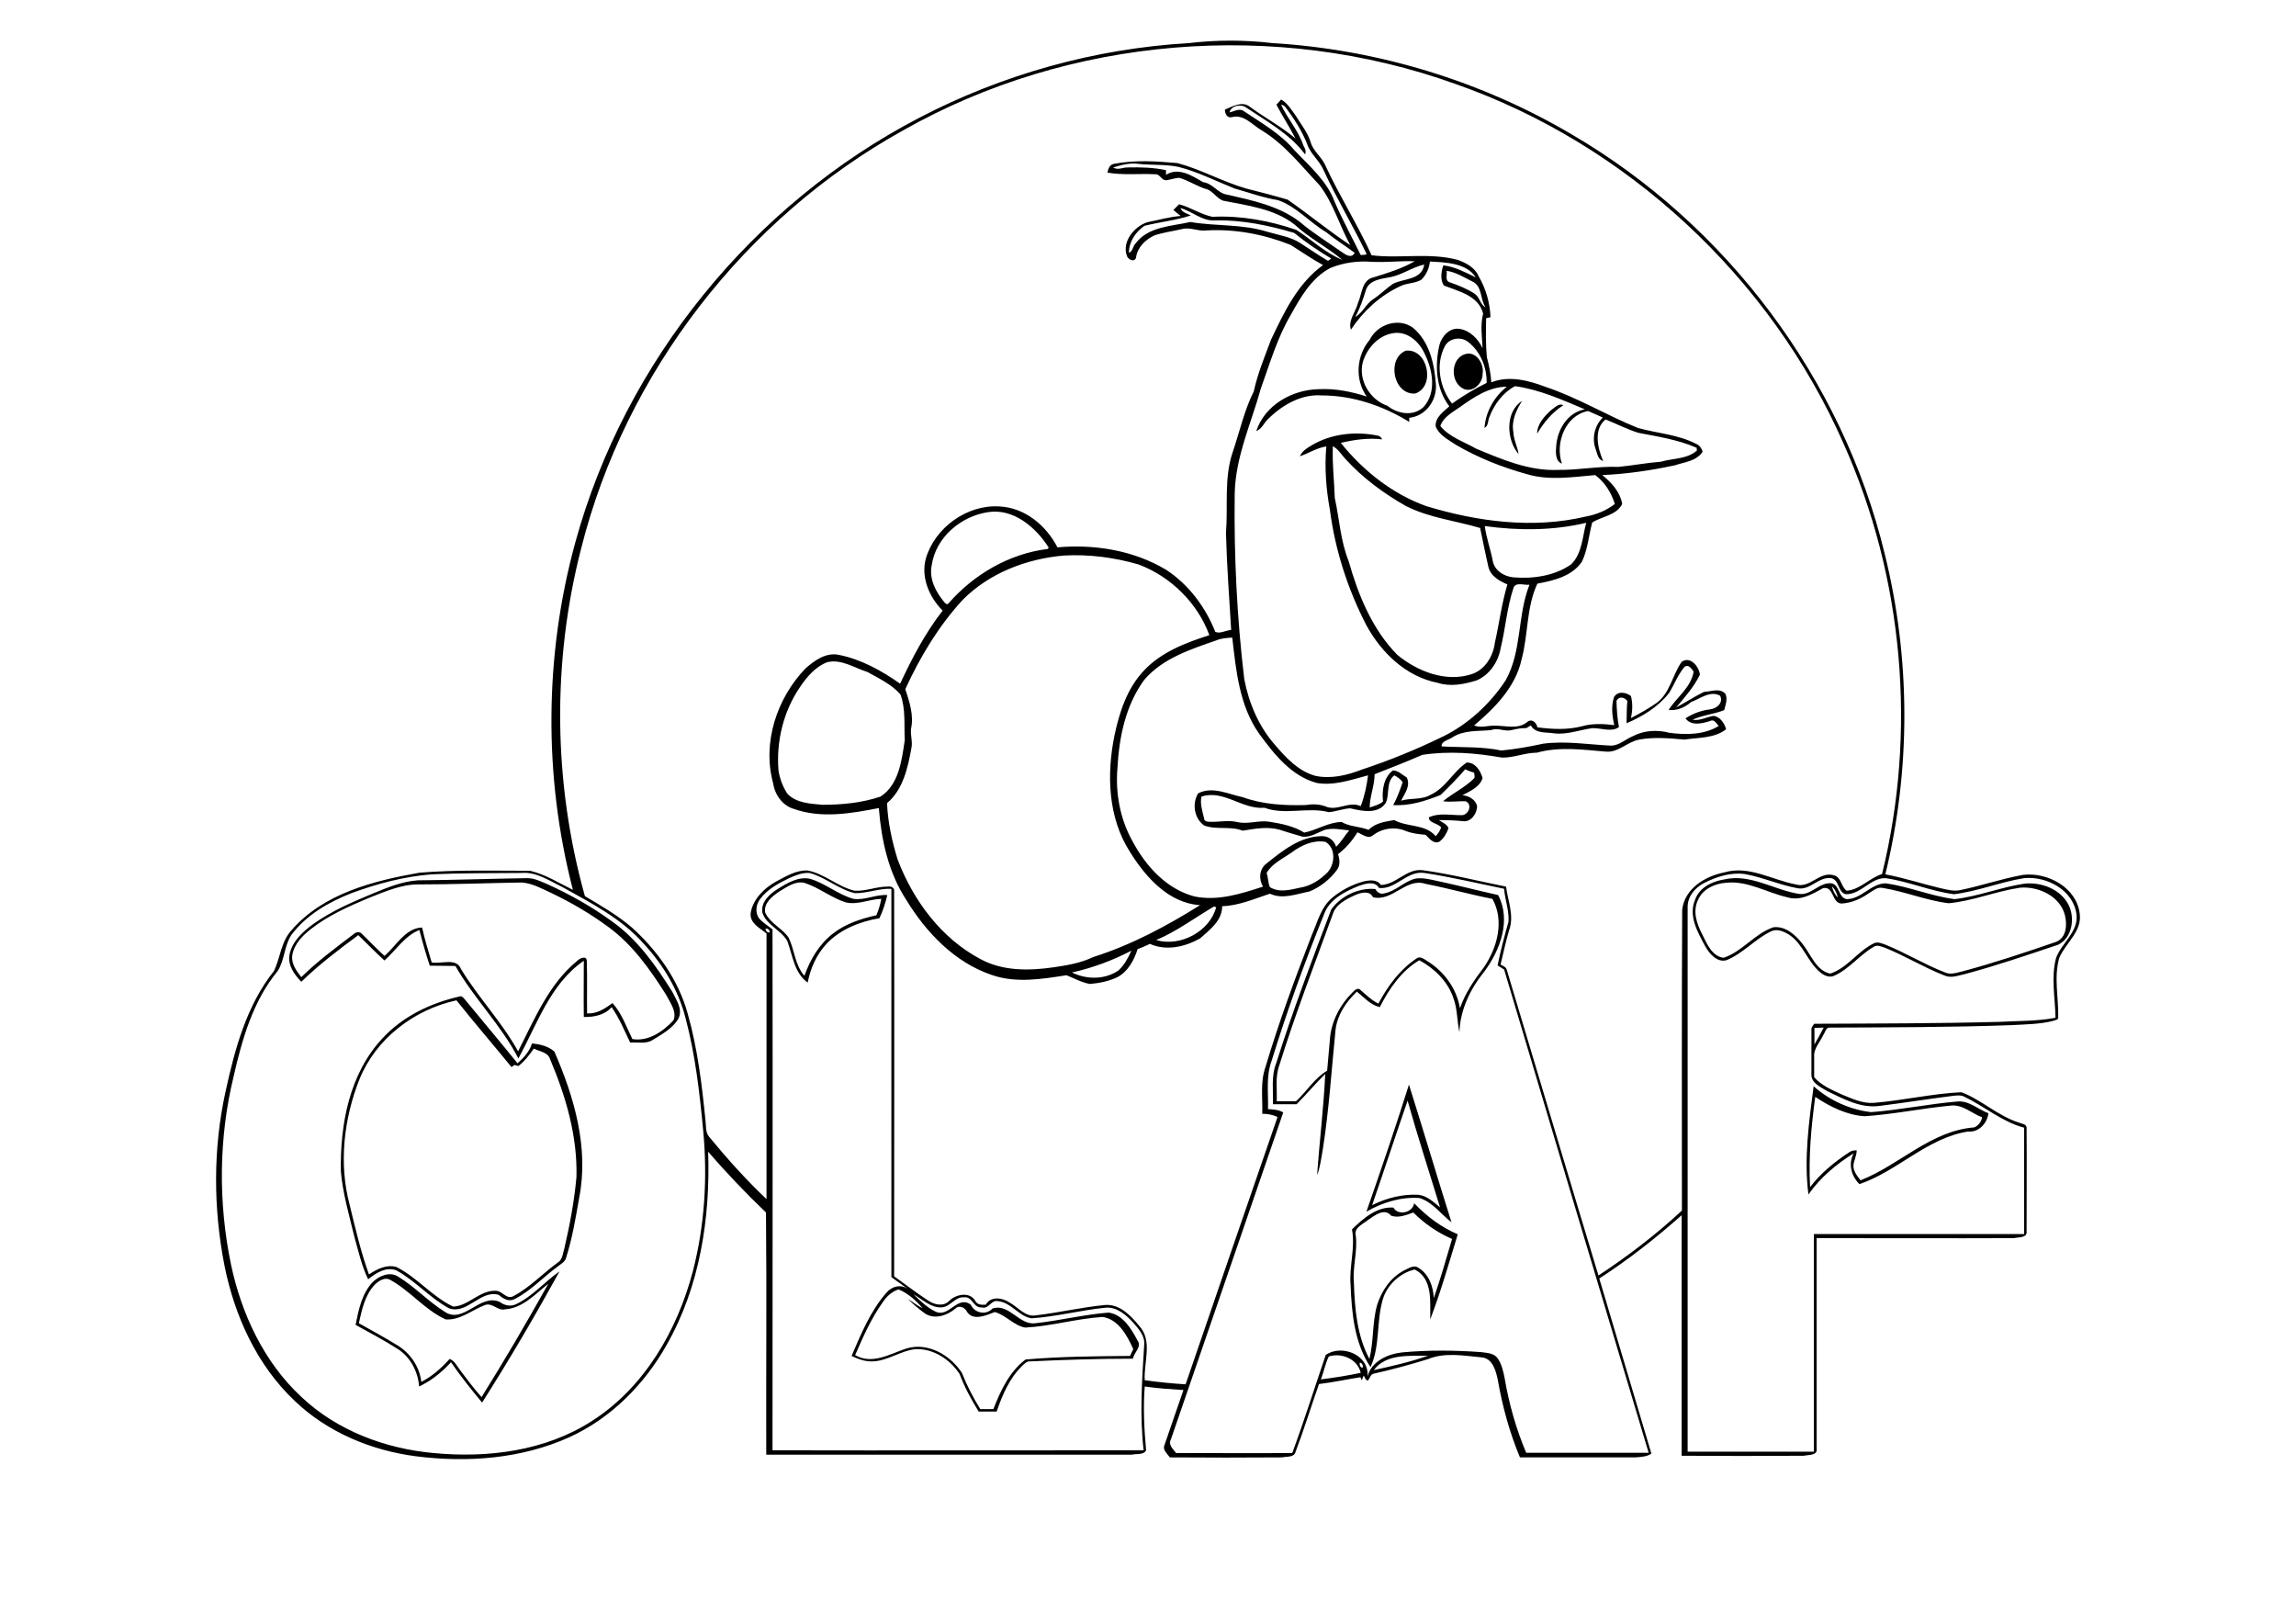 <?xml version="1.0" encoding="utf-8"?>
<!-- Generator: Adobe Illustrator 21.0.2, SVG Export Plug-In . SVG Version: 6.00 Build 0)  -->
<svg version="1.2" baseProfile="tiny" id="Layer_1" xmlns="http://www.w3.org/2000/svg" xmlns:xlink="http://www.w3.org/1999/xlink"
	 x="0px" y="0px" viewBox="0 0 842 595" overflow="scroll" xml:space="preserve">
<g>
	<path d="M137.4,471.1c-3.6,3.8-4.7,9.2-5.8,14.1c4.8,2.7,9.6,5.3,14.3,8.2c4.7,2.9,8,7.9,8.6,13.3c4-2,7.4-5.1,10.4-8.4
		c1.9,0.7,2.7,2.7,3.9,4.2c2.5,3.3,5,6.7,7.8,9.8c8.5-13.6,16.6-27.5,24.5-41.6c-4.8,3.8-9.4,9-15.9,9.4c-2.7,0.7-4.7-2.7-7.5-1.5
		c-4.7,1.8-9,5.6-14.3,5.2c-7.6-3.5-13-10.5-20.3-14.5C141.2,468.2,138.9,469.6,137.4,471.1 M189.5,478.1c6-2.9,10.3-8.2,15.7-11.9
		c-9,16.3-18.4,32.4-28.4,48.1c-4-4.8-7.9-9.7-11.4-14.8c-3.3,3.6-7.2,6.8-11.7,8.9c-0.4-5.4-3.1-10.6-7.6-13.6
		c-5.1-3.3-10.5-6.1-15.7-9c1.1-5.5,2.3-11.4,6.2-15.6c2.3-2.3,6.3-4.1,9.4-2.1c6.1,3.7,11,9.1,17.1,12.9c6.9,4.7,12.9-6.9,20.2-3.6
		C185.1,478.8,187.5,479.2,189.5,478.1 M501.6,447.4c-1.8,1.5-5.2,2.8-4.4,5.7c0.7,5.7-1.2,11.4-0.7,17.1c0.3,9.5,1.1,19.5,5.7,28.1
		c1.6-6.5,1-13.3,2.8-19.7c1.6-5.2,4.9-10.1,9.8-12.7c1.6-0.7,3.6-2.3,5.4-1c3.8,2.3,5.4,6.8,5.6,11.1c2.5-7.2,4.6-14.5,6.7-21.7
		c-5.3-2.3-10.1-5.6-14.2-9.7c-2.5,0.9-5.4,2.1-8.1,1.2C507.7,442.7,504,445.8,501.6,447.4 M518.6,441.2c4.6,4.8,9.9,8.8,16,11.4
		c-3.2,10.4-6.2,21-10.1,31.2c-0.1-6.3,1.1-14.9-5.7-18.3c-5.3,1.2-10.2,5.7-11.7,11c-2.4,8.1-0.9,17-4.5,24.8
		c-5.9-8.8-6.9-19.8-7.3-30.1c-0.6-6.8,1.8-13.6,0.5-20.4c4.1-4,9.1-8.4,15.2-8C512.7,445.9,518.1,444.7,518.6,441.2 M665.7,402.2
		c-1.5,11-2.5,22-1.9,33.1c3.9-5.1,9-9.3,14.4-12.8c0.8-0.6,1.8-0.7,2.7-0.7c0,1.9-1,3.6-1.2,5.5c-0.1,2.2,1.4,3.9,2.6,5.5
		c14.3-5.6,25.8-18.2,41.7-19.4c1.5-0.6,2.6-2.1,2.9-3.7c-3.8-1.4-7.1-4.8-11.5-4.3c-10.6,1-21,3.2-31.6,3.9
		C677.4,408.9,671.2,405.9,665.7,402.2 M663.2,438c-1.7-13.2,0.2-26.6,1.9-39.7c5.8,5.2,13.3,8.6,21.1,9.5c10.6-0.8,21-3,31.6-3.9
		c4.3-0.4,7.6,2.9,11.4,4.3c-0.4,3.6-3.5,7.1-7.4,6.7c-15,2.3-25.8,14.5-39.9,19.3c-3-3-4.2-7.4-2.1-11.3
		C673.5,426.8,667.5,431.8,663.2,438 M503.2,441.9c5.2-2.6,11.1-4.1,17-3.8c3.2,0.4,5.5,2.7,7.9,4.6c-4-13-8.2-26-11.9-39.1
		C511.8,416.3,507.6,429.2,503.2,441.9 M516.7,397.7c5.3,16.8,10.3,33.7,15.6,50.5c-3.9-3-6.9-7.4-11.7-8.9
		c-6.8-0.5-13.6,1.6-19.5,5C506.5,428.8,511.8,413.3,516.7,397.7 M131.8,395.8c-5.7,14.4-7.6,30.8-3.6,45.9
		c2.1,8.6,4.1,17.3,7.1,25.6c2.9-1.9,6.5-3.8,10.1-2.7c7.6,3.8,13.1,10.9,20.8,14.5c5.6-0.2,9.7-6,15.5-5.8c2.5-0.1,4.1,3.5,6.7,1.9
		c6-3.2,10.7-8.3,16.1-12.2c1.9-1.1,1.9-3.6,2.5-5.4c2-8.6,3.6-17.2,4.4-26c0.4-15-3.9-29.6-9.7-43.3c-0.8-2.5-3.8-2.7-5.9-3.8
		c-1.7,2.3-3.4,4.7-5.7,6.4c-0.5-0.1-0.9-0.3-1.4-0.4c-0.4,0.2-0.7,0.5-1.1,0.8c-6.7-8.2-13.6-16.2-20.2-24.5
		C151.8,370.2,137.8,380.9,131.8,395.8 M168.5,365.4c0.9-0.4,1.5,0.6,2,1.1c6.4,7.8,13,15.6,19.3,23.4c2.2-2,4.4-4.3,5.3-7.3
		c2.9,0.3,6,1,8.2,3c7.3,16.7,12.7,35.3,9.1,53.6c-1.3,7.4-2.5,14.8-4.8,22c-0.4,1.6-2,2.3-3.2,3.3c-5.2,3.8-9.7,8.8-15.6,11.8
		c-2.2,1.2-4.3-0.1-5.9-1.5c-6.7-2-11.6,7.4-18.3,4.9c-7-3.8-12.3-10.1-19.3-13.9c-3.7-1.4-7.5,1-10.3,3.3c-2.4-5-3.6-10.5-5.1-15.8
		c-1.9-7.9-4.2-15.7-4.9-23.8c-0.3-17.2,3.1-35.8,15.3-48.8C147.7,372.7,157.9,367.8,168.5,365.4 M671.8,325c0.4,1.5,1,3,2.2,4.1
		C673.6,327.6,673,326.1,671.8,325 M632.9,323.7c-4.1,0.3-8.5,2.3-10.2,6.3c-2,4.1-0.5,8.7,1.5,12.5c1.7,3.4,3.6,8.2,7.9,8.7
		c6.9-2.3,11.4-8.9,18.3-11.2c4.6-0.5,8.4,3.1,11,6.6c2.8,3.7,4.8,9.4,9.8,10.4c6.4-2.1,10.2-8.4,16.2-11.2c1.3-0.5,2.6,0.1,3.8,0.5
		c7.5,3,14.4,7.3,21.9,10.2c2.2,1.1,4.7,0.1,6.9-0.4c11.5-3.1,22.9-6.9,34.2-10.8c3.6-1.6,3.9-6.1,3.1-9.5
		c-1.6-7.1-9.7-10.9-16.5-10.3c-8.9,1.3-17.3,4.9-26.2,5.7c-8.2-1-16-4.3-24.1-5.6c-2.1-0.5-3.7,1.1-5.4,2.1c-2.9,2-6.2,3.4-9.7,3.6
		c-3.7,0-2.8-6.6-6.9-5.6c-3.9,2.2-8.4,4.8-13.1,3.3C647.9,327.3,640.8,322.8,632.9,323.7 M632.2,322.5c9.7-2.3,18.4,3.9,27.7,5.3
		c4.4,0.5,7.3-4.4,11.8-3.9c3,0.6,2.4,5.2,5.5,5.8c5.5,0,8.9-5.8,14.4-5.8c8.5,1.2,16.6,4.7,25.2,5.8c8.7-1,17-4.4,25.7-5.7
		c6.3-0.6,13.3,2.1,16.2,8c2.3,4.8,1.2,11.9-3.9,14.4c-11.3,3.8-22.7,7.7-34.3,10.8c-2.4,0.5-5,1.6-7.4,0.5
		c-7.5-2.9-14.4-7.2-21.9-10.2c-1.3-0.4-2.8-1.2-4.1-0.3c-5.2,3-9,8.2-14.5,10.6c-1.7,0.8-3.7-0.1-5-1.2
		c-4.7-3.8-6.3-10.4-11.4-13.8c-1.9-1.2-4.3-2.3-6.5-1.4c-6,2.8-10.4,8.2-16.6,10.7c-3.5,0.9-6.3-2.5-7.8-5.2
		c-2.7-5.1-6.2-11-3.7-16.9C623.1,325.5,627.8,323.2,632.2,322.5 M153.7,324.3c-6.4-0.1-12.4,2.6-18.3,4.9
		c-7.4,3.1-14.9,6.4-21.3,11.4c-3.1,2.4-6.2,5.5-6.9,9.6c-0.5,3.1,1.5,5.8,3.3,8.1c5.9-5.8,12.5-10.7,19.1-15.7
		c0.8-0.8,2.2-1.2,3.1-0.2c2.8,2.7,5.4,5.5,8.3,8.1c4.3-3.6,7.6-10.2,13.8-10.4c0.9,4.3,2.3,8.6,3.5,12.8c3.6,0.7,9.1-1.9,10.8,2.5
		c6.4,10.5,15,19.4,20.9,30.1c6-11.7,11.2-24.6,21.7-33.2c1-1,3.5-2.1,3.5,0.2c0.2,6.4,0,12.7,0.1,19.1c3.6,0.2,6.5-1.7,9.3-3.8
		c3.4,3.7,5.1,8.7,7.3,13.2c5.9,1,11.3-2.8,15.1-6.9c1.3-3.2-1.3-6.5-2.7-9.3c-5.8-9.2-12.3-18.4-21.2-24.9
		c-6.5-4.8-13.5-8.9-20.8-12.4c-3.5-1.6-7-3.6-10.9-3.9C178.7,323.8,166.2,324.3,153.7,324.3 M153.2,322.8
		c13.4-0.1,26.8-0.6,40.2-0.8c2.6,0,4.9,1.2,7.3,2.2c8.4,3.8,16.4,8.3,23.8,13.7c9.3,6.6,16,16.1,22,25.7c1.5,3,4,6.5,2.3,9.9
		c-2.1,3.6-6,5.7-9.4,7.8c-2.4,1.6-5.5,0.8-8.3,1c-2.1-4.4-4-9-6.8-13c-2.5,2.9-6.5,3.7-10.2,3.6c-0.1-6.9,0-13.7,0-20.6
		c-12.3,8.4-17.1,23.3-24,35.8c-6.3-12.2-16.3-22-23.1-33.9c-3.1-0.1-6.3,0-9.4-0.1c-1.4-4.3-2.7-8.7-3.8-13.1
		c-5.4,2.2-8.6,7.4-12.8,11.2c-3.3-3-6.4-6.2-9.6-9.3c-7.2,5.3-14.4,10.8-20.9,17.1c-2.6-2.7-5.1-6.1-4.3-10.1
		c1-4.8,4.9-8.3,8.7-11.1c6.9-4.9,14.7-8.2,22.4-11.4C142.4,325.3,147.6,323.2,153.2,322.8 M503.5,329c-1.2-2.6-4.5-1.7-6.5-0.8
		c-3.3,1.5-7.2,3.4-8.3,7.2c-6.7,18.4-13.8,36.7-19.6,55.4c-1.5,4.2-0.7,8.7-0.9,13c2.4,0,4.7,0,7.1,0c3.9-3.6,6.8-8.5,11.4-11.2
		c0.3-3.8,0.7-7.6,1-11.3c0.4-6.7,3.8-13,8.5-17.6c0.7-0.7,1.8-1.7,2.7-0.7c2.1,1.8,4.1,3.8,6.6,5c3.4-6.4,7.8-12.4,13.9-16.5
		c1.3-1.1,2.9,0.2,4,0.9c6.2,3.8,10.8,10.1,12,17.3c1.9-5.5,5.2-10.3,8.7-14.9c5-7.2,7.7-17.2,3.2-25.2c-8.2-1.6-16.3-3.9-24.5-5.5
		C515.6,321.7,510.8,330.7,503.5,329 M519,322.2c2-0.4,4.1,0,6.1,0.4c8.2,1.7,16.2,3.8,24.3,5.6c4.9,9.3,0.7,20.3-5.1,28.1
		c-5.1,6.3-8.8,13.9-9.1,22.2c-0.9-4.2-0.7-8.7-2.3-12.8c-2.1-6-6.9-10.6-12.4-13.6c-6.6,3.9-11.1,10.5-14.5,17.2
		c-3.4-0.8-5.8-3.6-8.4-5.7c-3.9,3.7-7.1,8.4-7.8,13.8c-1.5,14.7-2.4,29.5-4.7,44.1c-0.6,3.1-0.9,6.4-2.1,9.4
		c0.9-12.4,2.4-24.7,3-37.1c-3.7,3.6-6.9,7.5-10.5,11.1c-2.9,0-5.8,0-8.7,0c0.2-5-0.7-10.2,1.2-15c6-19,13.1-37.8,20.2-56.4
		c3.5-5,10.2-8.1,16.2-7.5c0.6,1.2,1.8,2,3.2,1.6C511.9,326.8,514.9,323.2,519,322.2 M285.8,326.9c-2.6,1.7-5.8,4.3-5.2,7.7
		c1.8,4,6.2,5.7,8.6,9.2c2.2,4.5,2.3,10.1,5.8,14c2.1-5.9,5.4-11.6,10.5-15.5c4.6-3.6,10.2-5.4,15.9-6.7c0.8-1.9,1.4-3.9,1.8-6
		c-4.4,0.1-8.6,2.3-13,1.3c-5.4-1.7-9.9-5.5-15.3-7.2C291.5,323,288.5,325.3,285.8,326.9 M285.3,325.9c3.4-2.1,7.4-4.5,11.6-3.7
		c5.7,1.6,10.3,5.8,16.1,7.4c4.2,0.6,8.2-1.7,12.4-1.4c-0.7,2.9-1.6,5.8-2.9,8.5c-7.2,1.2-14.5,4.1-19.5,9.5
		c-3.6,3.9-5.8,8.9-6.8,14.1c-5-3.6-5.5-10-7.5-15.3c-2.3-4-7.6-5.8-9.1-10.3C278.9,330.7,282.3,327.8,285.3,325.9 M568.8,150.4
		c1.4-0.9,2.8-2.7,4.5-1.8c-4.1,2.6-7.1,6.3-9.6,10.4C563.7,155.5,566.4,152.6,568.8,150.4 M556.9,166.5c-4.5-5.2-5-15.5,1.3-19.5
		c-2.2,3.4-4,7.4-3.2,11.5C555.1,161.3,556.5,163.8,556.9,166.5 M537.5,129.8c3.9-1.1,6.9,3.8,6.2,7.3c0.1,3.3-3.3,6.8-6.7,5.6
		C531.6,140.5,531.9,131.2,537.5,129.8 M515.5,128.6c8.1-1,11.1,13.1,3.5,15.7C511,144.9,508.4,131.6,515.5,128.6 M510.7,122.2
		c-5.3,0.9-9.4,5.5-10.9,10.5c-1.8,6.7,2.6,13.9,9,16.1c3.8,3,9.5,4,13.3,0.4c4.8-5.4,3.3-13.5,0.4-19.4
		C520.5,125.2,515.9,121.2,510.7,122.2 M502.3,124.6c2.8-5.7,10.6-8.3,15.9-4.4c6.1,5.1,7.9,13.5,8.4,21.1
		c0.2,5.8-3.9,11.3-9.8,11.9c0,0.4,0,1.1,0,1.5c-9.6-5.9-20.7-9.7-32-9.7c-7.4-0.6-14.4,3.4-19.5,8.4c-1.7,1.4-2.4,3.8-4.6,4.7
		c3.1-9.6,13.3-15.3,23.1-15.4c5.9-0.3,11.8,0.9,17.4,2.7C496.7,139,497.5,130.3,502.3,124.6 M393.1,356.6c5.4,2.6,11.9,2.7,17-0.7
		c2.2-2,3.6-4.6,4.8-7.3C408,352.2,400.7,354.9,393.1,356.6 M424,344.7c8.8,2.6,19.6-3.1,22-12c-0.2-0.1-0.6-0.3-0.8-0.3
		C438.2,336.5,431.6,341.5,424,344.7 M473.8,312.5c-3.2,2.3-7.2,4-9.3,7.6c0.6,1.7,0.5,3.6,1.2,5.2c3.4,2.1,7.4,1,11,0.2
		c4-0.6,7.5-2.9,10.3-5.8c2.6-3.1,2.9-8.7-0.9-11C481.7,307.9,477.3,309.9,473.8,312.5 M537.3,282.1c-2.8,3.3-5.9,6.4-9,9.4
		c-5.5,2.2-11.4,4.1-17.4,3.7c1.5-2.6,2.5-5.5,3.5-8.4c-0.8-1.1-1.9-1.9-3.1-2.5c-3.1,2.5-1.6,6.9-3.1,10.1c-2.8,4.3-8.8,3-13,2
		c-2.7,0.1-5.2,1.2-7.9,1.4c-7.7-2-16,1.2-23.6-1.6c-8.1,0.7-15.1-6.8-23.1-4.1c-0.6,2.7,0.4,5.5,1,8.1c0,0.8,0.8,1,1.4,1.1
		c3.5,0.3,7.1-0.7,10.6,0.1c3.9,1,7.9-0.7,11.8-0.1c4.5,0.7,9,1.6,12.9,4c4.6-0.9,8.8-3.8,13.7-3.9c3,1.8,6.7,1.6,9.9,2.9
		c2.5-2.6,6.1-3,9.4-3.6c4.9,2.7,11.4,1.4,15.2,5.9c0.9-0.9,1.6-2,2-3.2c-1.2-1.6-4.6-1.6-4.5-3.7c3.9-1.8,8.2-0.7,12.3-0.8
		c2.3-0.3,3.8-3.9,1.2-5.1c-2.7-0.1-5.6,0.4-8.3,0c3.6-3,8-5,11.4-8.4c0.4-0.6,0-1.4,0-2.1C539.6,283.1,538.5,282.6,537.3,282.1
		 M617.6,244.7c-2.3,2.8-3.6,6.3-5.5,9.4c-4,5.1-9.7,8.6-15.6,11.1c0.1-2.7,0-5.5,0.3-8.2c-1.1-1.3-3-1.9-4,0
		c0.1,3.2,0.3,6.4,0.9,9.6c-2.7,2-6.6,0.3-9.7,0.4c-4.7,0.6-9.3,2.5-14.1,1.9c-3-0.5-6.8,0.2-8.5-2.9c-0.6,0.3-1.1,0.7-1.7,1
		c-1.8-0.1-3.6,0.3-5.3,0.7c-2.5,0.7-5-1-7.5,0c-4.8,0.5-10-0.1-14.3,2.7c-1.3,0.9-4.2,1.4-3.9,3.3c7.3,0.4,14.7,0,21.9,1.5
		c5.1-0.5,10.3-1.4,15.3-2.5c8.2-1.1,16.5,0.3,24.7,0.7c3.1,0.1,5.4-2.3,8.1-3.4c4.1-2.2,9-2.5,13.5-1.3c6,0.8,12.7,0.8,18.1-2.5
		c-0.9-0.9-1.7-2.7-3.2-1.8c-2.9,0.9-6.9,1.9-9-1c2.8-1.8,5.8-2.9,9.1-3.3c2.4-0.3,4.9-2.4,3.6-5c-3.6-2-7.3,1.1-10.6,2.3
		c-2.3,2-5.2,3.3-8.3,2.9c3.1-4.7,8.2-8.2,9.2-14C620.3,245.1,619.1,243.3,617.6,244.7 M303.4,242.8c-4.3,1.6-7.5,5.4-10,9.1
		c-6.1,8.9-8.8,20-7.9,30.7c0.5,3,1.6,6,3.3,8.5c3.3,3.4,8.4,3.6,12.8,4c7.2,0,14.5-0.7,21.3-3c6.8-4.4,7.8-13.4,8.9-20.7
		c-0.3-5.6,0.4-11.5-1.6-16.8c-3.3-3.7-7.8-5.8-12.1-8.2C313.3,244.9,308.6,241.6,303.4,242.8 M446.1,234.8
		c-9.5,3.3-19.7,6.6-26.4,14.4c-6.9,9.3-9.3,21.1-9.9,32.4c-0.8,9.3,1,18.9,5.6,27c4.8,9,12.4,17.4,22.6,20.1
		c8.6,1.8,17.2-1,25.2-3.6c-1.7-2.7-1.4-6.5,1.3-8.5c5.9-4.7,12.3-9.9,20.2-10c2.5-0.1,4.6,1.6,5.3,3.9c1.9-1.8,3.1-4.1,4.8-6
		c-3-0.3-6.1-1-9-0.2c-2.6,1-5.2,2.8-8.1,2.5c-2.9-0.8-5.8-1.7-8.6-2.6c-4.4-1.2-9-0.3-13.4,0.4c-4.5-1.8-9.6-0.2-14.1-1.9
		c-3.7-2.6-4.5-8.1-2.2-11.8c5.3-2.7,11,0.3,16.3,1.4c7.4,2.7,15.3,3.1,23.1,2.9c2.4-0.4,4.9-0.4,7.3,0.5c4.3,1.9,8.6-2.1,12.9-0.1
		c1.4-3.6,2.2-7.4,2.7-11.3c-6.1,1.6-12.4,3.9-18.8,2.8c-9.3-2.5-15.6-10.5-21.1-18c-7.3-10.3-8.5-23.2-9.9-35.3
		C450,233.9,448,234,446.1,234.8 M353,220c-8.8,9.6-15.6,20.9-21,32.7c1.5,4.6,3.2,9.6,2.1,14.5c-0.3,2.4,0.7,4.9,0.1,7.3
		c-1.3,7.2-3.1,15.1-8.9,20c0.3,7,1.8,14,3.9,20.7c5.7,15,16,28.9,30.4,36.5c8.1,4.4,17.7,4.3,26.7,3c5-0.7,10.1-1.6,14.7-3.8
		c13.9-4.4,26.8-11.3,39.1-19c-11.5-0.7-20-10.3-25.7-19.5c-8.1-12.6-8.6-28.4-5.7-42.7c1.8-8.5,4.6-17.2,10.7-23.7
		c6.4-6.9,15.4-10.3,24.1-13.1c-4.3-11.8-14.2-21.5-25.9-25.9c-8.9-2.6-18.2-3.8-27.4-3.3C376.3,204.9,362.7,210.2,353,220
		 M544.5,192.9c0.6,4.5,2.2,8.7,3,13.1c0.8,3.4,4.2,5.4,7.5,5.7c7.2,0.6,15-0.5,21.1-4.7c4.1-3.9,4.2-10.1,5.6-15.3
		C569.6,194.6,556.9,194.6,544.5,192.9 M362.3,187.8c-9.9,1.5-19.1,9.2-20.6,19.4c-1.1,5,1.5,9.9,4.6,13.6c0.3,0.4,1,1.1,1.5,0.5
		c9.2-10.6,22.3-18.3,36.4-20c0.1-0.1,0.3-0.4,0.4-0.5C379.9,193.4,371.7,186.3,362.3,187.8 M488.8,163.6c-0.3,6.3,0.5,12.6,0.7,19
		c1.7,7.7,2.1,15.8,5.1,23.2c3.5,12.4,8.6,24.9,17.8,34.3c7.4,6.1,17.8,10.2,27.3,7.1c4.9-1.6,7.9-6.6,8.5-11.5
		c1.6-7.1,2.5-14.4,4.6-21.4c-3-1.3-6.3-3.1-7-6.6c-1.1-4.7-2-9.4-3-14.1c-9.1-2.7-18.7-3.7-27.3-8.1c-8.1-4.6-15.7-10.2-22-17.1
		C492,166.8,490.8,164.7,488.8,163.6 M546.2,152.9c-0.6,1.3-0.3,3.3-1.8,4c0.4-5.9,3.6-11.5,8.2-15.1c-6.4,0-12.1,3.8-17.1,7.4
		c-2.7,1.9-6.1,3.6-7.3,7c3.3,4.1,8.6,5.7,13.1,8.3c9.6,4,19.6,8.3,30.2,7.8c7.4,0.1,14.6-1.4,22-1.1c5.2-0.5,10.4-1.5,15.6-1.9
		c4.4-1.3,9.6-0.9,13.2-4.1c0-0.3-0.1-0.8-0.1-1c-6.8-3-14.2-4.1-21.4-5.5c-4.1-1.3-8-3.3-12-4.9c-4.5,3.6-2.9,10.6-0.9,15.2
		c-1.9-0.4-2.1-2.7-2.7-4.2c-1.5-4-0.5-8.7,2.6-11.7c-1.8-0.8-3.6-1.6-5.4-2.4c-8.4,1.6-12.2,11.8-9.6,19.3
		c-2.5-0.9-2.3-4.3-2.1-6.4c0.4-6.1,4.2-12.4,10.5-13.5c-8.3-3.5-16.7-7.3-25.6-8.5C551.2,143.9,548,148.2,546.2,152.9 M529.9,126.9
		c-3.6,6.7-1.9,15.3,2.6,21.1c4-2.9,8.3-5.4,12.7-7.6c0.1-5.7-2.3-11.6-6.9-15.1C535.7,123.3,531.4,124,529.9,126.9 M530.5,99.3
		c0.3,1.4-0.7,3.6,1.1,4.2c3.2,1.1,6.4,2.4,9.2,4.2c1.9,1.3,2,4,4,5c-2.1-3-1.1-7.8-4.9-9.5C536.9,101.7,533.9,99.8,530.5,99.3
		 M509.4,101.7c-3.1,0.6-7.1,1-8.4,4.4c-1.1,3.5-2.2,6.9-4,10.1c2.8-1.5,3.9-4.8,6.6-6.5c2.6-1.7,4.7-3.9,7.2-5.6
		c4-2.1,10.6-1.3,11.5-7.1C517.8,98,513.9,101,509.4,101.7 M487.8,98.3c-6.8,3.6-10.8,10.6-14.4,17.1c-5,8.4-7.7,17.9-11,27
		c-3.5,12.7-9.3,25-9.6,38.5c-0.3,22.7,0.8,45.5,3.5,68.1c1.7,8.9,5.4,17.6,11.5,24.4c4,4.7,8.5,9.4,14.6,11.1
		c5.7,1.2,11.6-0.2,17-2.3c10-3.3,19.8-7.3,29.3-11.9c9.6-4.6,17.7-12.1,23.5-20.9c6-10.8,4.2-23.7,8.7-35c-1.9,0.3-5.2-1.2-5.9,1.3
		c-2.4,7.2-2.9,14.8-4.7,22.1c-0.9,5-4.1,9.7-8.8,11.7c-4.6,1.4-9.5,2.4-14.2,0.9c-11.7-2.3-20.8-11.1-26.3-21.3
		c-6.8-13.2-11.4-27.5-13.3-42.2c-1.4-7.6-2-15.5-1.3-23.2c-3.5,0.5-6.4,2.5-9.7,3.6c0.8-1.9,2.6-3,4.3-4c7.2-4.3,16-5.2,24.1-3.6
		c0.8,0.1,1.4,0.6,1.8,1.4c-5.1-0.6-10.2,0.1-15.2,1.3c8.2,10.2,19,18.8,31.4,23.2c18.8,5.7,39.1,8.4,58.5,3.8
		c3.8-0.7,7.5-2.2,10.6-4.6c-1.3-4.2-3.7-8-7.2-10.6c-8.2,0.7-16.8,2.1-24.9-0.3c-9.1-2.5-18-6-26.2-10.8c-2.8-1.9-6.1-3.5-7.4-6.7
		c-0.3-3.3,2.8-5.4,5-7.4c-4.9-6.4-5.4-15-3.6-22.6c0.9-3.2,3.8-6.4,7.4-5.8c3.8,0.6,6.8,3.7,8.4,7.1c-0.2-4.2-0.9-8.5,0.2-12.7
		c-1.7-6.6-8.8-8.1-14.4-10.3c-1.4-2.1-1-5.1-0.2-7.4c4.3,0.5,8.1,2.6,11.9,4.4c-3.4-5.3-11-5.5-16.8-5.8c-0.3,2.5-1.4,5-3.2,6.7
		c-2.4,1.4-5.3,1.1-7.8,2.4c-7.3,3.4-13.5,9.1-18,15.9c-1.1-3.4,1.8-6.6,2.6-9.8c1.5-3.3,1.4-8.5,5.7-9.4c5.2-1.6,10.4-3.2,15.1-5.9
		c-5.3-0.2-10.5,0.5-15.8,0.2C497.9,95.6,492.6,96.3,487.8,98.3 M432.9,76.3c0.6,1.6,2.4,2,3.8,2.7c-5.5,1.8-11.4,2.4-17,3.8
		c-3.2,2.2-5.7,5.8-5.7,9.9c1.5-0.5,1.4-2.5,2.5-3.5c4.7-6.2,13.1-6.2,20-7.8c9.4,1.6,19.1,0.7,28.3,3.6c4.1,1.2,8.4,1.8,12,4.1
		c3.3,2.1,6.4,4.3,9.8,6.3c0.6,0.5,1.1-0.3,1.6-0.6c-4.7-2.8-9.3-5.9-13.6-9.4c-9.4-2.8-19.2-4.8-29-4.6
		C440.9,81.2,437.3,77.5,432.9,76.3 M408.2,61.4c1.7,1.1,3.5,0,5.3,0c4.7-0.1,9.5,0,14.1,1c0,0.4,0,1.2,0,1.7
		c4.6-2.9,9.5,0.3,13.6,2.7c3.6,0.4,5.4,4.2,9,4.6c9.1,2.1,18.8,4.1,26.4,9.9c4.8,4.1,10.2,7.4,15.3,11c1.4,1,3.7,2.7,4.9,0.4
		c-3.5-2.6-7.2-4.9-10.5-7.6c-6.1-3.6-10.9-9.4-17.6-11.7c-5.5-0.9-10.7-2.8-16-4.3c-6.8-2.7-13.4-6.1-20.5-7.9
		c-4.8-1-9.8-0.6-14.6-1.1C414.4,59.6,411.2,60.5,408.2,61.4 M450.9,41.2c1.7-0.3,3.6-1.7,5.3-0.4c6.4,4.3,13.4,8.2,18.5,14.3
		c5.5,5.8,11.9,11.2,14.7,18.8c2.9,6.7,6.4,13.1,9.6,19.6c0.7,0,1.5,0,2.2-0.3c-5-10.4-11-20.3-15.8-30.8c-1.5-3.5-4.8-5.9-6-9.5
		c-1.9-4.9-4.8-9.3-7.9-13.5c-0.4-0.6-1-0.9-1.7-1c2.4,5.2,6.4,9.5,8.2,15c0.6,1,1.1,2.1,0.6,3.2c-5.6-7.5-13.9-12-21.5-17.1
		C455.2,38,451.4,38.7,450.9,41.2 M468.1,38.4c0.6-0.6,1.1-1.3,1.7-1.9c2.4,1.3,3.7,3.7,5.3,5.8c2,3.3,4.5,6.3,5.6,10
		c1,3.3,4.1,5.3,5.4,8.5c5.2,11.2,11.8,21.6,16.9,32.8c10.4,1.3,21.2-1.1,31.6,1.7c3,1.1,6.3,2.8,7.6,5.9c2.7,4.6,4.2,9.8,4.4,15.1
		c-0.5,0.1-1.1,0.3-1.6,0.4c-0.1,4.8-0.2,9.6,0.3,14.4c0.8,3,1.4,6,1.6,9.1c6.5-2.6,13.7-0.7,20,1.7c11.7,3.9,22.3,10.4,33.7,15
		c7.1,2,14.8,2.4,21.5,5.9c1.2,0.5,1.9,1.6,2.3,2.8c-2.2,3.5-6.6,3.8-10.1,5c-8.8,1.9-17.7,3.2-26.7,3.6c3.4,2.8,6.5,6.1,7.3,10.6
		c-2.1,4.2-7.4,4.5-11,6.8c-1.3,4.8-1.6,9.9-3.8,14.4c-3.6,5.3-10.3,6.9-16.3,8c-4.1,8.7-3.3,18.6-5.8,27.8
		c-2.2,10.1-9.8,17.8-17.4,24.2c2.5,1.1,5.3-0.1,7.9,0.1c3.8,0,8.2,1.4,11.5-1.3c1.6-1.5,3.5,0.1,3.8,1.9c5.5,0.7,11,1,16.4-0.4
		c3.8-1.1,7.9-0.9,11.8-0.4c-0.8-3.4-1.2-6.9-0.1-10.3c1.4-2.3,4.3-1.8,6.2-0.4c0.7,2.7,0.6,5.4,0,8.1c3.3-1.7,6.5-3.5,9.5-5.6
		c4.9-3.7,5.7-10.2,9.1-15c3.1-2.3,6.4,1.7,6.7,4.7c-2.2,4.5-5.5,8.2-8.7,12c3.4-1.8,6.7-4,10.2-5.7c2.6-0.1,5.9-1.6,7.9,0.8
		c0.8,2,0,4-0.5,5.9c-3.8,1.5-7.9,1.8-11.6,3.5c2.7,0.5,5.1-1,7.7-1.4c2.4,0.3,4,2.7,4.6,4.9c-4.3,3.4-10.2,3-15.3,3.8
		c-5.5-0.5-11.1-1-16.6,0c-4.3,0.8-7.7,4.9-12.3,4.4c-8.4-0.7-16.9-1.9-25.2,0.4c-4.4,0-8.5,1.9-12.8,1.8c-9.6-1.7-19.5-2.5-29.2-1
		c-5.8,2.5-11.6,4.8-17.5,7.1c0,4.2-1.8,8.1-1.8,12.2c1.7-0.6,3.5-1,4.9-2.2c-0.5-4,0.2-8.8,3.6-11.4c2,0,3.5,1.7,5.1,2.6
		c1.5,3.1-0.8,5.9-2.1,8.5c3.6-1.1,7.6-0.2,10.9-2.2c5.5-2.5,8.2-8.5,13.2-11.8c3.2,0,5,3,5.8,5.7c-1,3.3-4.6,4.8-7.4,6.3
		c2.4,0.2,4.9,1.6,5.4,4.1c-0.1,2.7-2.3,5.9-5.3,5.4c-2.9-0.3-5.8-0.4-8.7-0.4c1.2,0.9,3,1.5,3.5,3c-0.7,1.9-1.7,3.7-3.3,4.9
		c-2.1,1.1-3.8-1.2-5.1-2.5c-2.5-0.2-5-0.5-7.3-1.4c-3.9-1.7-8.7-1-12,1.6c-1.8,1.5-3.9-0.4-5.7-1.1c-1.9,3.1-4.2,5.8-7.1,8
		c0.6,1.9,0.9,4.2-0.5,5.9c-2.5,3.4-6.1,6.2-10,7.8c-4.8,0.9-9.8,3-14.5,0.8c-5.7,1.9-11.5,4.4-17.5,4.6c0,5.3-4.5,8.6-8.1,11.8
		c-5.5,3.1-12.4,4.7-18.4,2c-1.5,0.7-3,1.4-4.5,1.9c-1.3,4.1-3.5,8.2-7.4,10.3c-3.1,1.5-6.6,2.2-10.1,2.5c-3-0.5-5.8-2.1-8.6-3.2
		c-9,1.4-18.5,3-27.4-0.1c-13.6-4.6-24-15.5-31.4-27.6c-6.5-10-9.1-21.9-10-33.6c-10.2,2-21.2,3.9-31.2,0.3c-4.2-1.2-7-5.3-7.6-9.5
		c-4-14.8,1.4-31.1,11.9-42c3.3-2.9,7.4-5.9,12.1-5c8.2,1.6,15.8,5.8,22.6,10.6c4.4-9.4,9.2-18.6,15.6-26.8c-4.9-4.9-8-12.1-6.2-19
		c3.3-11.4,15.1-19.9,26.9-19.2c9.4,0.4,17.2,6.9,21.4,15c13.7-1.2,27.9,1.1,39.8,8.2c8.3,5.4,14.4,13.6,18.1,22.8
		c1.7,0.8,3.9-0.6,5.8-0.7c-0.7-11.8-1.6-23.7-1.9-35.6c0.8-9.9-0.8-20.1,2.5-29.7c2.5-7.4,4.2-15.2,7.7-22.2
		c1.4-6.5,4-12.7,6.3-18.9c4.8-10.1,9.8-20.7,19.1-27.4c-4.1-2.2-7.9-4.9-11.9-7.4c-9.8-3.9-20.4-5.9-30.9-5.3
		c-3,0.4-5.9-1.3-8.9-0.5c-3.4,0.8-6.8,1.2-10.1,2.3c-3.3,1.5-6.3,4.4-6.8,8.2c-0.5,1.8-2.9,0.7-3.3-0.6c-2-5.2,2.6-10.8,7.4-12.4
		c4.1-0.8,8.1-2,12.3-2.3c-0.9-0.7-1.8-1.4-2.7-2.2c0.7-0.7,1.4-1.4,2.1-2.1c4.2,1.1,7.9,3.7,12.2,4.6c10.5-0.5,20.9,1.4,30.8,4.8
		c5.6,3.6,10.7,8.5,16.9,11c-5.6-4.7-12.2-8-17.6-13c-7.5-5.8-17.1-6.9-26.1-8.7c-2.6-0.9-3.9-3.9-6.7-4.4c-3.3-1.1-6.2-3.1-9.5-4
		c-1.6,0.1-3.1,0.7-4.8,0.9c-1.7,0-2.2-2.3-3.9-2.2c-5.9-0.3-11.8,0.4-17.6-0.6c0.3-1.3,0.8-2.9,2.3-3.2c7.7-1.5,15.6-1,23.4-0.3
		c8.6,2.3,16.5,6.8,25.1,9.3c5.1,1.3,10.2,2.6,15.3,4.1c7.8,5.4,15.1,11.5,23,16.7c-4-7.2-6.2-15.4-11.3-22
		c-6.7-7.1-12.8-15-21.2-20.1c-3.5-2-6.6-6.1-11.1-4.8c-1.7,0.3-2.4-1.5-2.4-2.8c2.8-1.2,6.5-3.3,9.2-1c5.5,4,11.5,7.2,16.7,11.6
		C472.7,46.2,470.2,42.4,468.1,38.4 M498.7,499.7c-0.3,0.6,0.2,1.9,1,1.8C500,500.9,499.5,499.6,498.7,499.7 M503.8,502.4
		c6.7-1.5,13.5-3,19.9-5.3C517,497.3,508.4,496.2,503.8,502.4 M487.3,497.4c-1.3,2.6-1.8,5.6-2.9,8.4c4.9-0.6,9.8-1.4,14.6-2.4
		C497.9,498.3,491.9,495.9,487.3,497.4 M323.8,477.4c-4.3,6-7.3,12.8-10.2,19.5c6.2,3.6,12.7-0.4,18.7-2.4c7.9-2.5,16.3,2.4,20.5,9
		c1.8,4.6,4.1,9,6.7,13.2c1.6,0,3.2,0,4.8,0c2.6-6.7,5.9-13.8,11.8-18.2c12.7-1.1,25.6-1.2,38.3-1.3c0.4-0.8,0.8-1.7,1.2-2.5
		c-2.2-4.9-5.4-10.9-11.2-11.8c-9.6,0.6-18.9,3.4-28.4,3.9c-4.2-0.7-7.1-4.6-11.2-5.7c-3.1,1.2-8.1,3.5-10.3-0.3
		c-0.7-1.4-2.8-2.3-4.1-1c-3,2.6-8,4.3-11.5,1.6c-2.1-1.5-4.1-3.3-6-5.1c1.9,1.1,3.5,2.5,5.5,3.4c-2.5-2.8-5.4-5.5-8.9-6.9
		C327.1,473.6,325.2,475.3,323.8,477.4 M665.4,376.9c0,2,0,4.1,0,6.1c1.2-2.1,2.3-4.1,3.4-6.2C667.6,376.8,666.5,376.9,665.4,376.9
		 M280.8,340.5c-0.2,0.7,0.7,1.6,1.4,1.4C282.5,341.2,281.5,340.3,280.8,340.5 M624.9,323.8c-3.3,1.7-6,4.9-6,8.7
		c0,66.6,0,133.2,0,199.8c15.4,0,30.8,0,46.3,0c0-26.6,0-53.2,0-79.8c25.7,0,51.4,0,77.1,0c0-13,0-26,0-39
		c-8-2.1-14.4-7.7-21.8-11.3c-1.5-0.8-3.2-0.5-4.8-0.3c-8.8,1.1-17.5,2.5-26.3,3.6c-6.9,1-13.3-2.5-19.3-5.4c-2.4-1.5-6.1-3-5.8-6.4
		c0-5.4,0-10.7,0-16.1c-0.1-0.9,0.6-1.5,1-2.2c22.7-0.1,45.3-0.1,68-0.7c6.8-0.4,13.7-0.2,20.5-1.5c-0.1-7.3-1.7-14.7,0.2-21.9
		c2-5.5,8.3-9.6,7.5-16c-1.1-8.9-10.9-14.1-19.2-13.3c-8.7,1.4-16.9,4.8-25.7,5.9c-8.6-1.1-16.6-4.7-25.2-5.9
		c-5.5-0.1-8.9,6-14.5,5.9c-3-0.7-2.3-5.3-5.4-5.9c-4.6-0.6-7.7,4.6-12.3,3.7c-6.6-1.2-12.7-4-19.3-5.2
		C634.8,319.8,629.6,321.4,624.9,323.8 M505.7,325.6c-1.5-2.7-4.9-1.6-7.3-0.8c-5.2,2.1-11,5-12.9,10.6
		c-7.1,17.6-13.6,35.5-19.2,53.7c-2.1,5.7-1.1,11.7-1.3,17.6c1.9,0.1,3.9,0.2,5.6,1.2c-13.7,40-27.5,80-41.2,119.9
		c-1.1,2,0.8,3.5,1.9,5c14.2,0,28.4,0.1,42.6,0c4.4-11.9,8.2-24,12.3-36c5.9-4,16,0,15.3,7.9c1.5-5.6,7.4-8.2,12.7-8.8
		c9.6-0.9,19.3-0.8,29-0.1c2,0.3,4.5,0.3,5.9,2.1c1.6,2.2,2.2,4.9,2.7,7.5c1.6,9.4,4.2,18.6,7.9,27.3c15,0,29.9,0,44.9,0
		c-17.7-59-35.4-118.1-53-177.2c-0.8-0.5-1.6-1-2.4-1.5c1.1-5.4,2.5-10.7,4-16c0.3-4.1-1.3-8-1.6-12.1c-9.7-2-19.4-4.3-29.2-5.8
		C516,319.1,511.9,326.3,505.7,325.6 M289.4,322c-3.9,1.9-7.9,4-10.6,7.6c-1.6,2-2,5.2-0.3,7.3c1.4,1.5,3.2,2.6,4.8,3.9
		c0.1,63.7,0,127.4,0,191c45.4,0.1,90.7,0,136.1,0c-1.5-12.8-0.6-25.7,0.2-38.6c0.4-3.3-2.1-6-4.1-8.3c-2.6-2.8-5.9-5.7-10-5.4
		c-9.1,0.9-18.1,3.3-27.2,3.9c-4.7-0.7-7.5-5.9-12.4-6.3c-2.5-0.5-3.3,3.1-5.9,2.3c-3,0.3-3.4-4.1-6.4-3.7c-3.5-0.3-5.2,3.8-8.6,3.7
		c-3.9,0-6.8-3-10-4.8c2.5,2.4,5,4.9,8.2,6.4c4.8,2.2,8-6.2,12.8-2.6c1.4,3.1,5.6,4,8,1.4c6.1-2,9.8,6.3,15.8,5.4
		c9-1,17.8-3.2,26.8-3.9c5.3,0.8,8.3,6,10.6,10.3c1.6,2.4-1.4,4.3-1.7,6.6c-12.6,0-25.2,0.4-37.8,1c-1.2-0.1-2,0.9-2.8,1.6
		c-4.7,4.5-7.3,10.7-9.4,16.8c-2.2,0-4.4,0-6.6,0c-2.7-4.4-5.2-9-7-13.8c-3.5-5.3-9.5-9.3-16-9.1c-5.6,0.5-10.4,4.4-16,4.5
		c-2.7,0.1-5.3-0.9-7.6-2c3.5-8.1,6.9-16.5,12.8-23.2c2-2.4,5.3-3.2,7.9-1.3c-2-1.5-4.1-2.9-6.1-4.4c0-47.5,0-94.9,0-142.4
		c-4.6-0.2-8.9,1.7-13.4,1.6c-6-1.4-10.7-5.8-16.6-7.4C294.1,319.9,291.7,321,289.4,322 M158.3,320.6c-10.1,0.8-19.9,3.4-29.4,6.9
		c-8.4,3.3-16.6,8-22.1,15.4c-2.6,4-2.4,9.2-5,13.2c-9,10.9-13,24.9-16.1,38.5c-5.5,22.6-5.7,46.3-1,69
		c3.8,18.1,12.1,35.9,25.8,48.6c13.1,12.4,30.8,19,48.5,20.6c19.8,1.9,40.9-0.7,58-11.7c19.3-12.3,31.4-33.3,37.1-55
		c4.3-16.7,5.4-34.1,3.8-51.3c-1.3-13.9-2.9-28-6.5-41.5c-2.6-10.2-8.1-19.4-15.2-27.1c-8.1-9.3-19.3-15-29.9-20.9
		c-4.8-2.3-9.6-5.7-15.1-5.2C180.2,320.2,169.2,320.1,158.3,320.6 M331.2,47.8C273.2,80,229.3,136.7,213.1,201.2
		c-10.7,41.6-10.2,86,1.4,127.4c5.9,3.5,11.8,6.9,17,11.3c9.5,8.5,17.3,19.4,20.7,31.8c3.6,12.7,5.2,25.9,6.5,39
		c0.3,2.1-0.1,4.5,1.4,6.2c6.6,8,13.5,15.7,21,22.8c0-32.5,0-64.9,0-97.4c-2.4-2-6.3-3.8-5.8-7.6c0.9-5.1,5-9.1,9.4-11.5
		c3.6-1.9,7.3-4.2,11.5-4c6.2,1.2,11,5.9,17.1,7.4c4.2,0.3,8.2-1.6,12.4-1.5c1-0.2,2.3,0.4,2.2,1.5c0.1,47.1,0,94.3,0,141.4
		c4.2,3,8.2,6.1,12.5,8.9c2.2,1.5,5.5,2.3,7.6,0.2c2.4-2.5,7.5-3.6,9.6-0.2c0.7,1.6,2.4,1.6,3.9,1.5c1.8-3.2,6.1-2.6,8.7-0.8
		c3.2,1.7,5.8,5.5,9.8,4.7c8.5-1,16.9-3,25.4-3.8c5.3-0.3,9.3,3.9,12.4,7.7c5,5.5,1.6,13.3,2,19.9c5,0.7,10,1.2,15,1.5
		c11.2-32.7,22.4-65.3,33.7-98c-1.8-0.9-3.7-1.2-5.6-1.2c0.2-5.7-0.8-11.6,1.2-17.2c4.9-16.4,10.8-32.4,17-48.4
		c2.1-4.8,3.4-10.4,7.7-13.8c3.3-2.7,7.2-4.7,11.3-5.8c2.2-0.5,4.9-0.8,6.3,1.3c5.6-0.1,9.5-6.2,15.4-5.4c10.3,1.4,20.3,4,30.5,6
		c0.7,5.3,3.1,10.8,1.1,16.1c-1.2,4.1-2.1,8.3-3.1,12.5c0.9,0.5,2.1,0.9,2.3,2c11.2,37.3,22.3,74.7,33.6,112
		c10.8-7.1,21.1-15,30.6-23.8c0-36.8-0.1-73.5,0.1-110.3c0.9-7.8,8.4-12.3,15.4-13.7c9.1-2.7,17.6,2.8,26.3,4.4
		c5.2,1.6,8.8-5.1,14.1-3.3c2.6,0.8,2.5,4.2,4.5,5.6c4.9-0.3,8.4-4.7,13-6.1c12.8-52.2,7.9-108.7-14.1-157.8
		c-26.8-61-79.5-109.9-142.3-131.9C467.9,7.1,392.1,13.3,331.2,47.8 M436,15.8c10.1-1.2,20.5-1.2,30.6,0
		c38.6,2.3,76.7,13.9,110,33.6c56.6,33.1,99,89.6,114.5,153.4c9.6,38.5,9.7,79.3,0.3,117.8c6.9,1.3,13.5,3.5,20.3,5.1
		c2.3,0.5,4.7,1.2,7.1,0.7c7.8-1.6,15.3-4.2,23.1-5.6c9-1.1,19.8,4.7,20.8,14.4c0.8,6.4-5.2,10.6-7.5,16c-2.1,7.2-0.2,14.7-0.4,22
		c0,0.8-1.1,0.8-1.7,1.1c-5,1.3-10.3,1.3-15.5,1.6c-22.1,0.8-44.3,0.8-66.5,0.9c-1.5-0.2-1.7,1.7-2.4,2.6c-1.2,2.7-3.7,5.1-3.4,8.2
		c0,2.5,0,4.9,0,7.4c2.7,3.1,6.6,4.7,10.3,6.4c3.7,1.5,7.5,3.3,11.6,3c10.8-0.9,21.4-3.4,32.1-3.9c7.4,2.8,13.4,8.7,21,11.1
		c1.1,0.5,3.1,0.5,2.9,2.2c0.1,12.5,0,25,0,37.6c0.4,2.6-3,2.2-4.6,2.6c-24.1,0.1-48.3,0-72.4,0c0,25.7,0,51.5,0,77.2
		c0.4,2.6-3,2.2-4.7,2.6c-14.9,0.1-29.9,0.1-44.8,0c0-29.4,0-58.8,0-88.2c-9.5,8.4-19.5,16.3-30.2,23.2
		c6.3,21.4,12.8,42.8,19.1,64.2c-1.7,1.2-3.8,1.2-5.8,1.4c-14.1,0-28.3,0-42.4,0c-3.8-9.1-6.4-18.6-8.1-28.3
		c-0.7-3.4-1.9-8.2-6.2-8.4c-6.4-0.6-13.3-1.9-19.5,0.7c-6.5,2-13.1,3.8-19.8,5.3c-1.2,0.2-1.4,1.6-2.1,2.5c-1,0-1.1-1.2-1.6-1.8
		c-0.2,0.5-0.5,1.1-0.7,1.7c-0.1-0.3-0.4-0.9-0.5-1.1c-5.1,0.8-10.1,1.9-15.2,2.5c-2.9,8.3-5.5,16.7-8.6,24.9
		c-0.5,2.1-3.2,1.6-4.9,2c-13.7,0.1-27.5,0.1-41.2,0c-0.9-1.3-2.7-2.7-2-4.4c2.3-6.8,4.7-13.5,7-20.3c-4.7-0.3-9.5-0.6-14.2-1.3
		c-0.6,7.8-0.2,15.6,0.5,23.4c-0.9,1.8-3.6,1.2-5.3,1.6c-44.7,0-89.3,0-134,0c-0.1-29.6,0.2-59.2-0.1-88.8
		c-7.4-7.1-14.5-14.5-21.2-22.3c0.8,24.3-3,49.4-15.2,70.8c-8.1,14.5-20.5,27-35.7,33.9c-17.5,7.9-37.3,9.4-56.2,7
		c-16.4-2.1-32.5-8.8-44.5-20.3c-13.9-13.1-22.1-31.2-25.8-49.7c-4.1-21-4.2-42.8,0.4-63.7c3.4-15.6,7.7-31.6,17.8-44.3
		c2.3-4.9,2.6-10.8,6.4-14.9c11.7-13.5,30-18.1,46.9-21.1c13.5-1.1,27-0.7,40.6-0.7c5.6,1.3,10.6,4.5,15.7,7
		c-10.8-41.6-10.5-86,0.9-127.5C229.2,132.5,276.1,75,336.9,43.3C367.5,27.3,401.5,17.8,436,15.8"/>
</g>
</svg>
